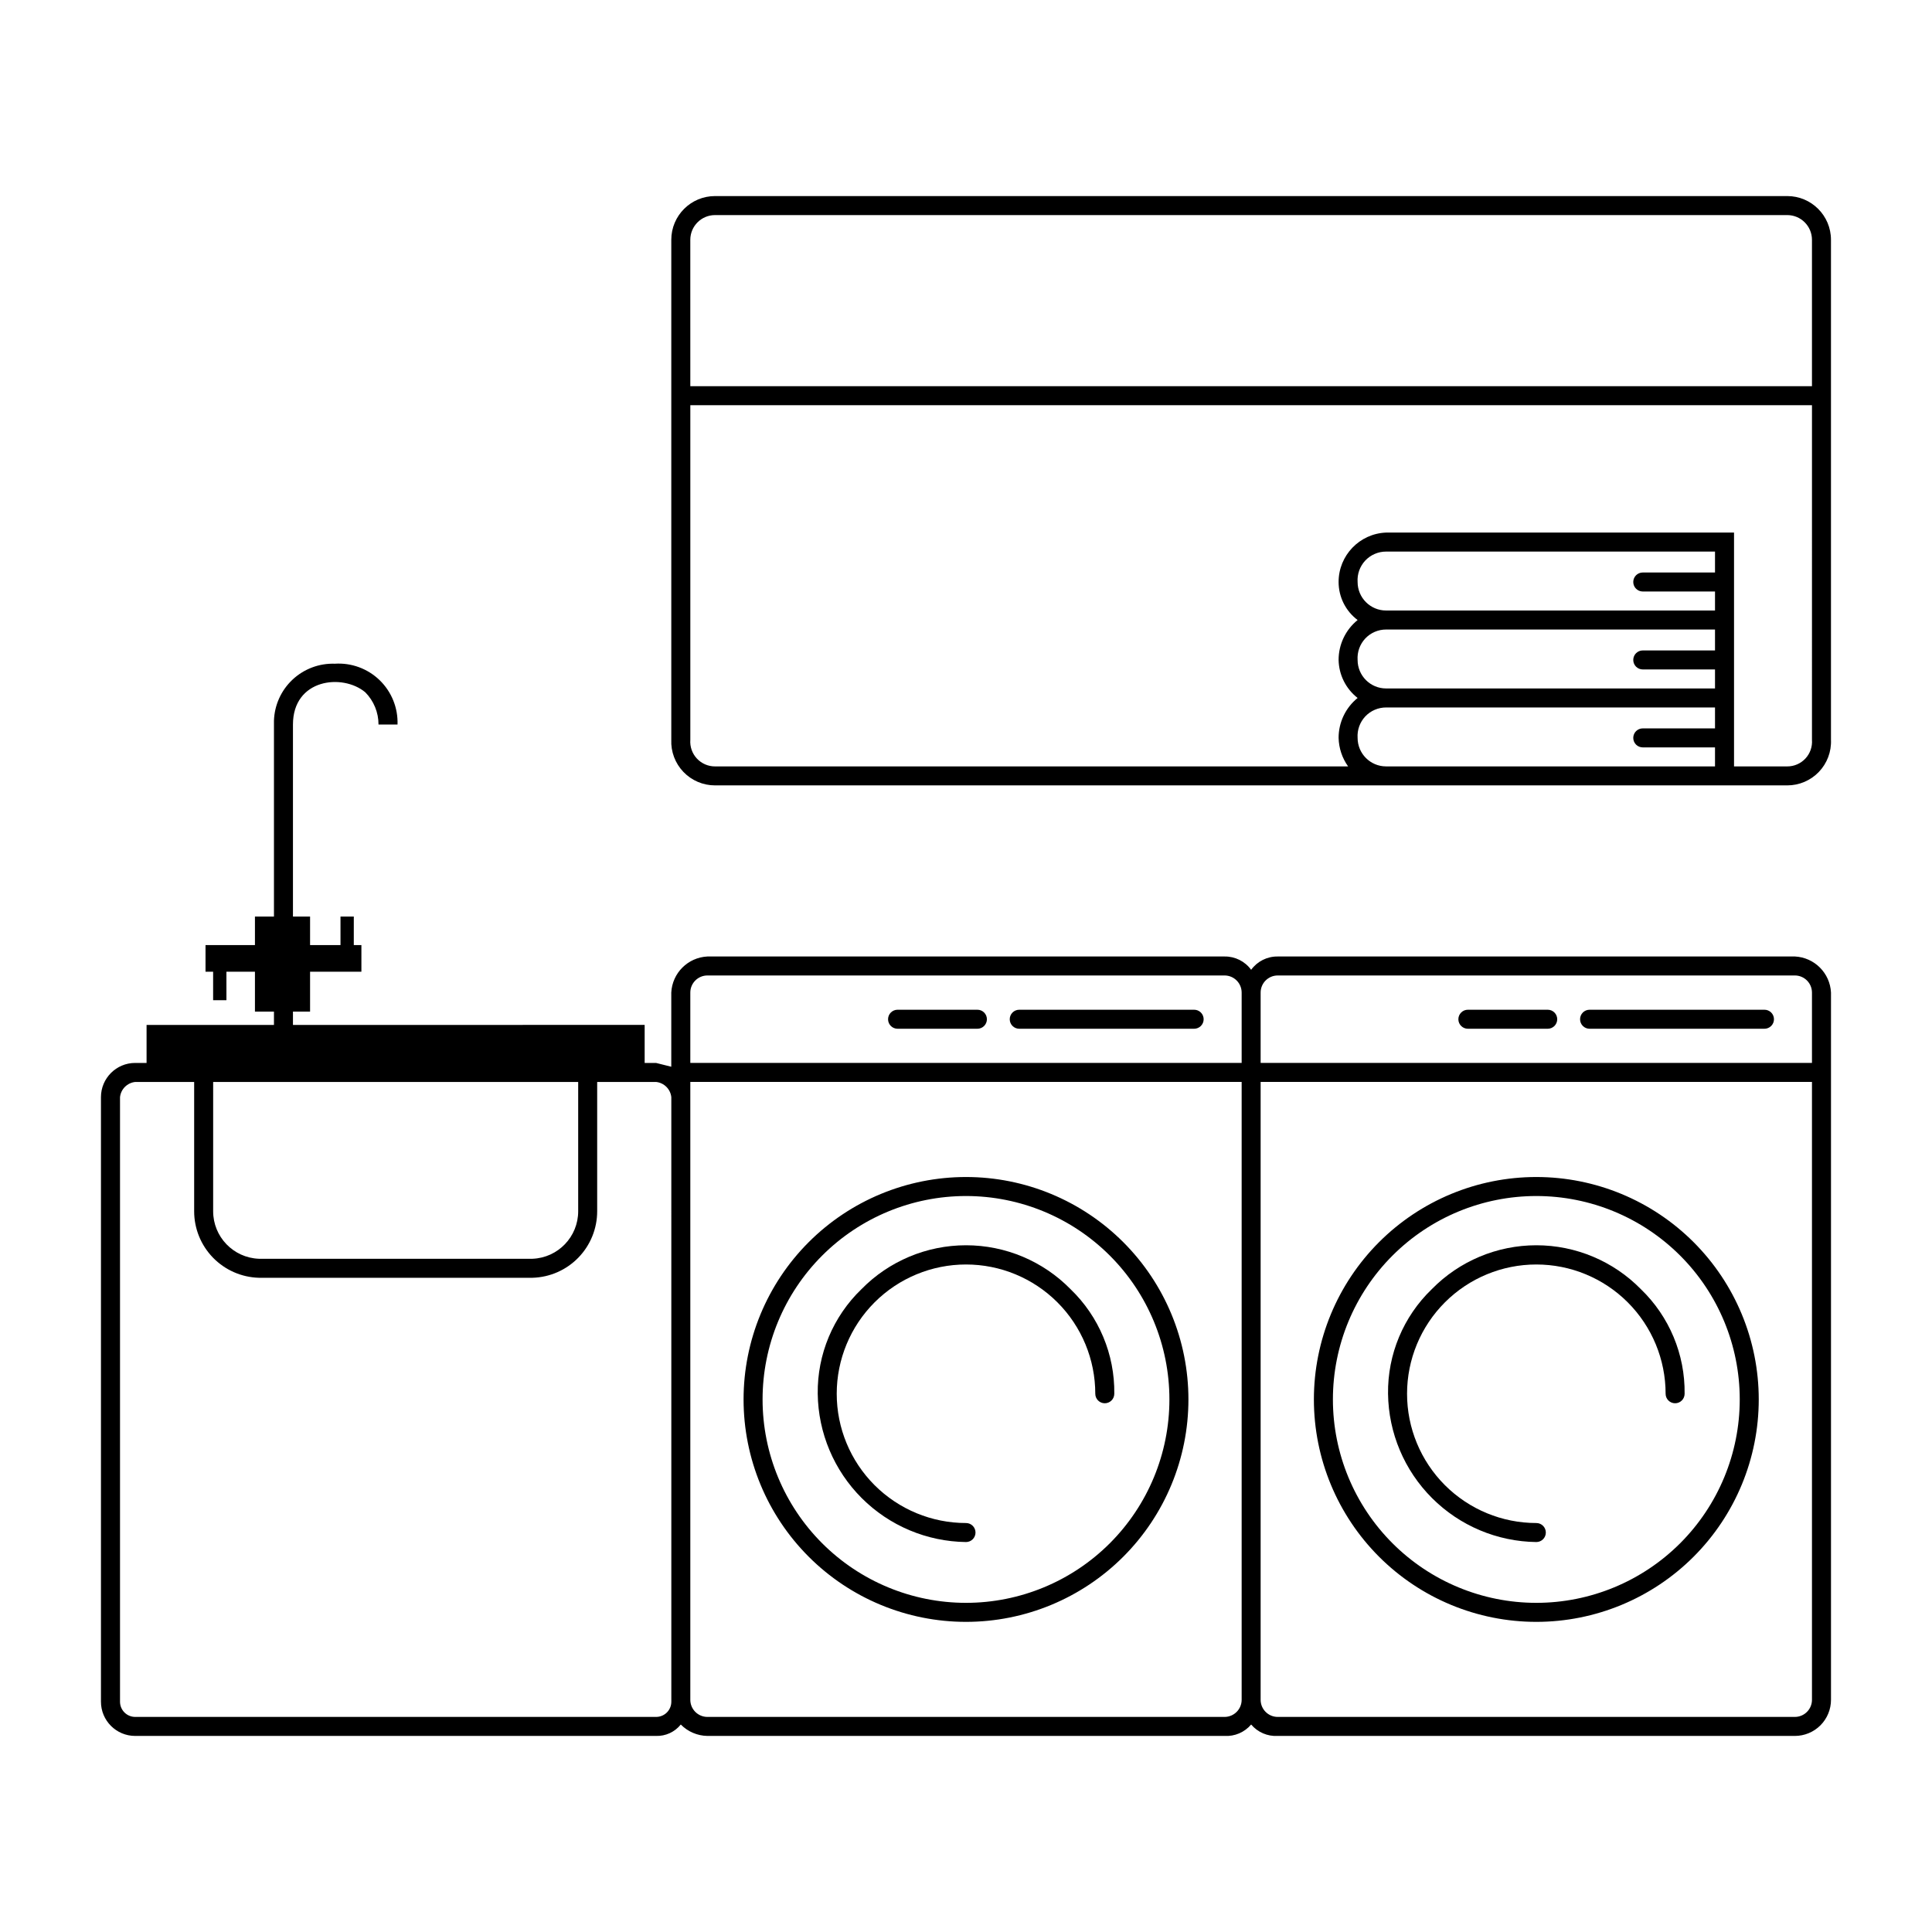 <?xml version="1.0" encoding="UTF-8"?>
<!-- Uploaded to: ICON Repo, www.iconrepo.com, Generator: ICON Repo Mixer Tools -->
<svg fill="#000000" width="800px" height="800px" version="1.1" viewBox="144 144 512 512" xmlns="http://www.w3.org/2000/svg">
 <g>
  <path d="m400 455.92c-15.637 0-30.629 6.211-41.684 17.266-11.055 11.055-17.262 26.047-17.262 41.68 0 15.633 6.207 30.625 17.262 41.68 11.055 11.055 26.047 17.266 41.684 17.266 15.633 0 30.625-6.211 41.68-17.266 11.055-11.055 17.266-26.047 17.266-41.68 0-15.633-6.211-30.625-17.266-41.68-11.055-11.055-26.047-17.266-41.68-17.266zm0 112.85c-14.297 0-28.012-5.68-38.121-15.789s-15.789-23.82-15.789-38.117c0-14.297 5.68-28.008 15.789-38.117s23.824-15.789 38.121-15.789 28.008 5.68 38.117 15.789c10.109 10.109 15.789 23.82 15.789 38.117 0 14.297-5.68 28.008-15.789 38.117-10.109 10.109-23.82 15.789-38.117 15.789z"/>
  <path d="m462.98 414.11c0 0.668-0.266 1.309-0.738 1.781-0.473 0.473-1.113 0.738-1.781 0.738h-46.352c-1.391 0-2.519-1.129-2.519-2.519s1.129-2.519 2.519-2.519h46.352c0.668 0 1.309 0.266 1.781 0.738 0.473 0.473 0.738 1.113 0.738 1.781z"/>
  <path d="m405.54 414.11c0 0.668-0.266 1.309-0.738 1.781-0.469 0.473-1.109 0.738-1.781 0.738h-21.156c-1.395 0-2.519-1.129-2.519-2.519s1.125-2.519 2.519-2.519h21.16-0.004c0.672 0 1.312 0.266 1.781 0.738 0.473 0.473 0.738 1.113 0.738 1.781z"/>
  <path d="m439.3 513.36c0 1.391-1.129 2.519-2.519 2.519s-2.519-1.129-2.519-2.519c0-9.086-3.609-17.801-10.035-24.227-6.426-6.422-15.137-10.031-24.223-10.031s-17.801 3.609-24.227 10.031c-6.426 6.426-10.035 15.141-10.035 24.227 0 9.086 3.609 17.801 10.035 24.227 6.426 6.422 15.141 10.031 24.227 10.031 1.391 0 2.516 1.129 2.516 2.519 0 1.391-1.125 2.519-2.516 2.519-10.383-0.129-20.305-4.312-27.645-11.652-7.34-7.344-11.523-17.262-11.652-27.645-0.133-10.441 4.062-20.469 11.586-27.711 7.297-7.445 17.285-11.641 27.711-11.641s20.41 4.195 27.707 11.641c7.527 7.242 11.719 17.27 11.59 27.711z"/>
  <path d="m619.66 397.48h-137.04c-2.785-0.043-5.418 1.273-7.055 3.527-1.637-2.254-4.269-3.57-7.055-3.527h-137.04c-5.18 0.254-9.32 4.394-9.574 9.57v19.648l-4.031-1.008h-3.023v-10.078l-93.203 0.004v-3.527h4.535v-10.578h13.602v-7.055h-2.016l0.004-7.559h-3.527v7.559h-8.062v-7.559h-4.535v-50.883c0-12.09 13.098-13.602 19.145-8.566 2.266 2.273 3.535 5.356 3.527 8.566h5.039c0.152-4.41-1.57-8.68-4.734-11.75-3.168-3.07-7.488-4.66-11.891-4.371-4.144-0.137-8.172 1.379-11.195 4.215-3.023 2.836-4.797 6.754-4.926 10.898v51.891h-5.039v7.559h-13.098v7.055h2.016v7.559h3.527l-0.004-7.559h7.559v10.578h5.039v3.527h-33.758v10.078l-3.023-0.004c-5.008 0-9.066 4.062-9.066 9.07v160.21c0 5.008 4.059 9.07 9.066 9.07h138.05c2.535 0.078 4.961-1.043 6.547-3.023 1.863 1.898 4.398 2.984 7.055 3.023h137.04c2.695 0.16 5.312-0.961 7.055-3.023 1.742 2.062 4.356 3.184 7.055 3.023h137.04c2.539 0 4.973-1.012 6.769-2.805 1.793-1.797 2.801-4.231 2.801-6.769v-187.42c-0.25-5.176-4.394-9.316-9.57-9.57zm-419.17 33.25h96.734v34.258c0.004 6.766-5.336 12.328-12.094 12.598h-72.547c-6.758-0.27-12.098-5.832-12.094-12.598zm121.42 164.24c0 1.07-0.422 2.094-1.18 2.852-0.754 0.754-1.781 1.18-2.848 1.18h-138.05c-2.223 0-4.027-1.805-4.027-4.031v-160.21c0.223-2.125 1.902-3.805 4.027-4.031h15.621v34.258c-0.004 4.594 1.785 9.004 4.984 12.297 3.199 3.293 7.555 5.207 12.145 5.34h72.547c4.59-0.133 8.945-2.047 12.145-5.34 3.199-3.293 4.988-7.703 4.984-12.297v-34.258h15.621c2.125 0.227 3.805 1.906 4.027 4.031zm151.14-0.504c0 2.504-2.031 4.535-4.535 4.535h-137.04c-2.504 0-4.535-2.031-4.535-4.535v-163.74h146.11zm0-168.78h-146.11v-18.641c0-2.504 2.031-4.535 4.535-4.535h137.04c2.504 0 4.535 2.031 4.535 4.535zm151.14 168.78c0 2.504-2.031 4.535-4.535 4.535h-137.04c-2.508 0-4.535-2.031-4.535-4.535v-163.74h146.11zm0-168.78h-146.11v-18.641c0-2.504 2.027-4.535 4.535-4.535h137.04c2.504 0 4.535 2.031 4.535 4.535z"/>
  <path d="m551.14 455.92c-15.633 0-30.625 6.211-41.68 17.266-11.055 11.055-17.266 26.047-17.266 41.68 0 15.633 6.211 30.625 17.266 41.68 11.055 11.055 26.047 17.266 41.68 17.266s30.629-6.211 41.684-17.266c11.051-11.055 17.262-26.047 17.262-41.68 0-15.633-6.211-30.625-17.262-41.68-11.055-11.055-26.051-17.266-41.684-17.266zm0 112.85c-14.297 0-28.008-5.68-38.117-15.789-10.109-10.109-15.789-23.82-15.789-38.117 0-14.297 5.68-28.008 15.789-38.117 10.109-10.109 23.82-15.789 38.117-15.789s28.008 5.68 38.121 15.789c10.109 10.109 15.789 23.82 15.789 38.117 0 14.297-5.68 28.008-15.789 38.117-10.113 10.109-23.824 15.789-38.121 15.789z"/>
  <path d="m614.12 414.11c0 0.668-0.266 1.309-0.738 1.781-0.473 0.473-1.113 0.738-1.781 0.738h-46.352c-1.391 0-2.516-1.129-2.516-2.519s1.125-2.519 2.516-2.519h46.352c0.668 0 1.309 0.266 1.781 0.738 0.473 0.473 0.738 1.113 0.738 1.781z"/>
  <path d="m556.68 414.11c0 0.668-0.266 1.309-0.738 1.781-0.473 0.473-1.113 0.738-1.781 0.738h-21.16c-1.391 0-2.519-1.129-2.519-2.519s1.129-2.519 2.519-2.519h21.16c1.391 0 2.519 1.129 2.519 2.519z"/>
  <path d="m590.44 513.36c0 1.391-1.125 2.519-2.519 2.519-1.391 0-2.516-1.129-2.516-2.519 0-9.086-3.613-17.801-10.035-24.227-6.426-6.422-15.141-10.031-24.227-10.031s-17.801 3.609-24.223 10.031c-6.426 6.426-10.035 15.141-10.035 24.227 0 9.086 3.609 17.801 10.035 24.227 6.422 6.422 15.137 10.031 24.223 10.031 1.391 0 2.519 1.129 2.519 2.519 0 1.391-1.129 2.519-2.519 2.519-10.383-0.129-20.301-4.312-27.641-11.652-7.344-7.344-11.523-17.262-11.656-27.645-0.133-10.441 4.062-20.469 11.59-27.711 7.293-7.445 17.281-11.641 27.707-11.641s20.414 4.195 27.711 11.641c7.523 7.242 11.719 17.27 11.586 27.711z"/>
  <path d="m617.64 195.96h-284.15c-6.398 0-11.59 5.188-11.59 11.586v132.5c-0.137 3.156 1.023 6.238 3.211 8.52 2.191 2.285 5.215 3.574 8.379 3.57h284.15c3.164 0.004 6.188-1.285 8.375-3.57 2.191-2.281 3.352-5.363 3.211-8.52v-132.5c0-6.398-5.188-11.586-11.586-11.586zm-19.145 141.07h-19.145c-1.391 0-2.519 1.125-2.519 2.519 0 0.668 0.266 1.309 0.738 1.781 0.473 0.473 1.113 0.734 1.781 0.734h19.145v5.039h-87.16c-4.172 0-7.555-3.383-7.555-7.555-0.141-2.09 0.594-4.144 2.023-5.676 1.434-1.527 3.438-2.391 5.531-2.387h87.16zm0-20.656h-19.145c-1.391 0-2.519 1.125-2.519 2.519 0 0.668 0.266 1.309 0.738 1.781 0.473 0.473 1.113 0.734 1.781 0.734h19.145v5.039h-87.16c-4.172 0-7.555-3.383-7.555-7.555-0.141-2.09 0.594-4.144 2.023-5.676 1.434-1.527 3.438-2.391 5.531-2.387h87.16zm0-20.656h-19.145c-1.391 0-2.519 1.125-2.519 2.519 0 1.391 1.129 2.516 2.519 2.516h19.145v5.039h-87.16c-4.172 0-7.555-3.383-7.555-7.555-0.141-2.09 0.594-4.144 2.023-5.676 1.434-1.527 3.438-2.391 5.531-2.387h87.16zm25.695 44.336c0.141 1.82-0.488 3.621-1.73 4.957-1.246 1.34-2.992 2.102-4.82 2.094h-14.105v-61.969h-92.199c-7.035 0.273-12.602 6.059-12.594 13.102 0 3.965 1.867 7.695 5.039 10.074-3.191 2.586-5.043 6.473-5.039 10.582 0.074 3.945 1.926 7.644 5.039 10.074-3.191 2.586-5.043 6.473-5.039 10.582 0.066 2.711 0.941 5.344 2.519 7.555h-167.77c-1.828 0.008-3.574-0.754-4.82-2.094-1.242-1.336-1.871-3.137-1.73-4.957v-88.672h297.25zm0-93.707h-297.25l-0.004-38.797c0-3.617 2.934-6.551 6.551-6.551h284.15c3.617 0 6.551 2.934 6.551 6.551z"/>
 </g>
</svg>